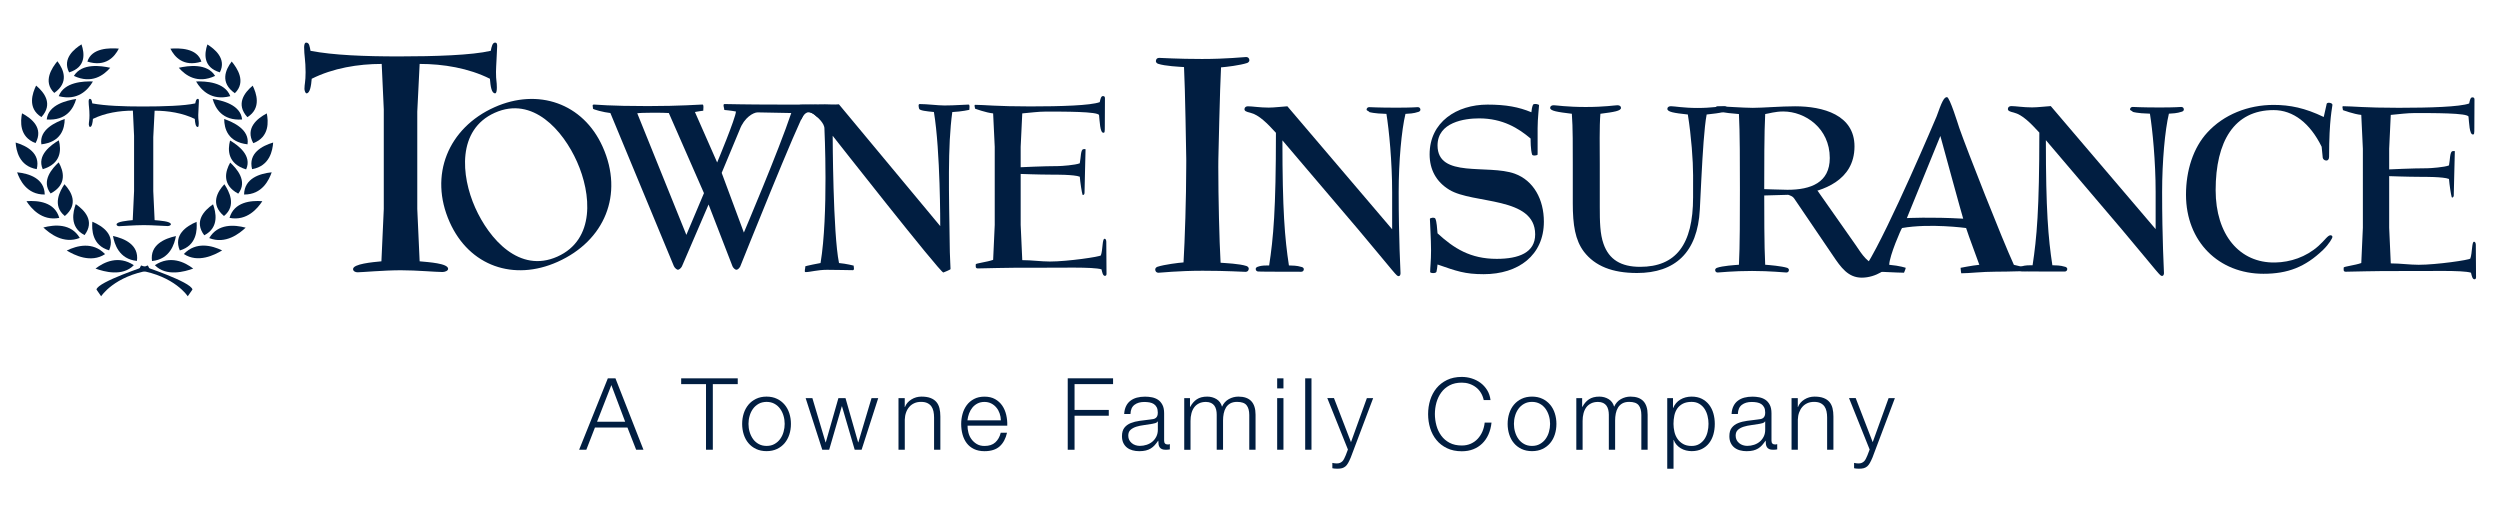 <?xml version="1.0" encoding="utf-8"?>
<!-- Generator: Adobe Illustrator 25.2.1, SVG Export Plug-In . SVG Version: 6.00 Build 0)  -->
<svg version="1.1" id="Layer_3" xmlns="http://www.w3.org/2000/svg" xmlns:xlink="http://www.w3.org/1999/xlink" x="0px" y="0px"
	 viewBox="0 0 612 124" style="enable-background:new 0 0 612 124;" xml:space="preserve">
<style type="text/css">
	.st0{fill:#011E41;}
</style>
<g>
	<g>
		<path class="st0" d="M74.95,10.43c0.78,0,0.85,0.92,1.06,2.01c5.63,1.08,13.22,1.37,21.67,1.37c8.75,0,17.82-0.29,22.46-1.37
			c0.21-1.08,0.43-2.01,1.06-2.01c0.57,0,0.5,0.65,0.5,1.01c0,0.94-0.28,5.01-0.28,6.17c0,2.25,0.21,2.27,0.21,3.79
			c0,0.65-0.07,1.45-0.42,1.45c-0.92,0-1.13-1.83-1.28-3.57c-5.22-2.61-11.39-3.63-17.2-3.63l-0.58,11.69v23.81l0.58,12.82
			c2.18,0.21,6.97,0.49,6.97,1.84c0,0.49-0.8,0.78-1.38,0.78c-1.74,0-6.24-0.43-10.2-0.43c-4.11,0-9.6,0.5-10.61,0.5
			c-0.51,0-1.08-0.28-1.08-0.78c0-1.28,4.77-1.7,6.94-1.91l0.58-12.82V26.76l-0.51-11.11c-5.78,0-11.92,1.02-17.13,3.63
			c-0.14,1.74-0.43,3.57-1.28,3.57c-0.28,0-0.5-0.72-0.5-1.09c0-1.16,0.28-1.69,0.28-4.08c0-2.88-0.36-4.15-0.36-6.1
			C74.45,11.16,74.53,10.43,74.95,10.43z"/>
		<path class="st0" d="M121.14,27.6c9.28-4.14,16.68,4.29,20.12,12.01c3.49,7.82,4.51,19.04-4.82,23.21
			c-9.28,4.15-16.68-4.29-20.12-12C112.85,43.04,111.86,31.74,121.14,27.6z M121.07,26.24c-11.35,5.07-16.13,16.64-10.99,28.14
			c4.82,10.79,15.71,14.51,26.4,9.73c11.55-5.16,16.27-16.51,11.06-28.16C142.74,25.21,131.66,21.51,121.07,26.24z"/>
		<path class="st0" d="M163.73,27.67l8.6,19.61l-4.31,10.22L156,27.73C156.83,27.56,162.46,27.56,163.73,27.67z M145.39,25.6
			c-0.55,0-0.19,0.52-0.23,1c-0.01,0.18,2.6,0.9,4.26,1.07l15.54,37.47c0.22,0.5,0.77,0.9,0.99,0.9c0.28,0,0.77-0.39,0.99-0.84
			l6.52-15.14l5.86,15.14c0.22,0.5,0.72,0.84,0.94,0.84c0.28,0,0.66-0.28,0.94-0.78c0,0,14.64-36.58,15.78-37.58
			c1.13-1,2.08-0.32,2.58-0.75c0.29-0.25,0.75-1.25,0.36-1.25c-1.88,0-0.12-0.08-9.13-0.08c-8.84,0-12.16-0.13-13.43-0.13
			c-0.5,0-0.04,1.07-0.04,1.45c0,0,1.79,0.16,2.84,0.38c-0.06,1.6-4.6,12.47-4.6,12.47l-5.44-12.35c0.16-0.07,2.04-0.32,2.04-0.32
			c0-0.49,0.19-1.51-0.2-1.51c-0.83,0-5.3,0.38-13.37,0.38c-9.5,0-12.71-0.38-13.26-0.38h0.06V25.6z M193.7,27.67
			c-3.03,9.1-11.6,29.26-11.6,29.26l-5.43-14.61l4.42-10.61c1.1-2.93,3.33-4.2,4.38-4.2C185.92,27.51,193.7,27.67,193.7,27.67z"/>
		<path class="st0" d="M270.49,24.24c0,2.6-0.02,4.63-0.03,6.57c0,1.57-0.03,1.69-0.36,1.69c-0.83,0-0.89-2.86-1.05-4.3
			c-0.1-0.92-8.77-0.88-13.12-0.88c-1.78,0-3.58,0.26-5.68,0.44l-0.39,8.19v4.99c0,0,5.68-0.28,9.2-0.28c0.77,0,4.22-0.25,5.27-0.69
			c0.28-1.33,0.19-3.45,0.91-3.45c0.39,0,0.5-0.16,0.5,0.17c0,0.94-0.25,9.15-0.25,10.59c0,0.33-0.4,0.65-0.5,0.34
			c-0.17-0.5-0.55-2.98-0.66-4.36c-1.32-0.55-6.21-0.51-7.09-0.51c-2.81,0-7.38-0.17-7.38-0.17v12.46l0.39,8.64
			c2.3,0,4.61,0.34,6.76,0.34c4.3,0,12.36-1.18,12.48-1.51c0.5-1.36,0.33-4.06,0.89-4.06c0.39,0,0.44,0.5,0.44,0.83
			c0,0.83,0.05,5.6,0.05,7.31c0,0.33,0.11,0.94-0.39,0.94s-0.66-0.87-0.83-1.59c-2.05-0.66-10.37-0.35-17.03-0.4
			c-5.41-0.05-12.55,0.17-13.26,0.17c-0.66,0-0.49-0.62-0.49-1.01c0-0.25,2.76-0.55,4.25-1.09l0.39-8.55V35.95l-0.39-8.19
			c-1.77-0.17-4.43-1.16-4.43-1.16c0-0.39-0.32-0.94,0.07-0.94c2.09,0,5.2,0.39,13.43,0.39c7.49,0,14.82-0.22,17.03-1.05
			c0.17-0.83,0.33-1.48,0.77-1.48C270.55,23.52,270.49,23.96,270.49,24.24z"/>
		<path class="st0" d="M201.96,25.53c1.21,0,2.19,0.12,3.41,0.01l24.8,29.81c0,0,0.05-18.36-1.55-27.93
			c-1.82-0.17-3.48-0.36-3.61-0.79c-0.12-0.37-0.28-1.16,0.11-1.16c1.82,0,4.5,0.35,6.08,0.35c2.64,0,4.96-0.22,5.9-0.22
			c0.39,0,0.19,0.9,0.19,1.29c0,0-1.84,0.43-4.17,0.54c-1.16,8.57-0.82,19.15-0.6,34.3c0,0.99,0.17,3.27,0.17,4.16
			c0,0.11-1.71,0.82-1.76,0.82c-0.81,0-27.09-33.47-27.09-33.47s0.06,23.96,1.55,31.15c1.82,0.17,3.58,0.63,3.58,0.63
			c0,0.33,0.28,1.12-0.22,1.12c-1.77,0-3.19-0.09-6.28-0.09c-2.38,0-4.11,0.56-5.27,0.56c-0.44,0,0.02-1-0.09-1.37
			c-0.05-0.15,3.76-0.85,3.76-0.85c1.96-11.74,0.95-32.86,0.95-32.86c0.05-1.33-1.61-2.78-2.55-3.55c-1.05-0.89-3.96-1.1-3.96-1.87
			c0-0.39,0.51-0.5,1.07-0.5C198.45,25.6,200.14,25.53,201.96,25.53z"/>
		<path class="st0" d="M196.16,29.25c0,0,0.69-1.76,1.76-1.76c1.07,0,2.21,1.26,2.21,1.26l0.76-1.64l-3.03-0.88l-2.96,0.95
			L196.16,29.25z"/>
		<path class="st0" d="M14.05,14.99c-1.3,1.57-3.65,4.96-0.77,7.76C16.98,20.16,15.57,16.99,14.05,14.99z"/>
		<path class="st0" d="M19.95,10.86c-1.66,1.04-4.81,3.44-3.03,6.86C21.05,16.45,20.73,13.14,19.95,10.86z"/>
		<path class="st0" d="M22.75,19.94c-2.3-0.07-7.03,0.1-8.37,3.6C19.01,24.74,21.51,22.06,22.75,19.94z"/>
		<path class="st0" d="M26.98,16.59c-2.25-0.5-6.93-1.2-8.89,1.99C22.42,20.62,25.37,18.45,26.98,16.59z"/>
		<path class="st0" d="M8.84,20.95c-0.86,1.76-2.25,5.5,1.3,7.71C13.06,25.47,10.85,22.62,8.84,20.95z"/>
		<path class="st0" d="M18.65,24.23c-2.27,0.35-6.84,1.37-7.21,5.02C16.27,29.59,18.01,26.53,18.65,24.23z"/>
		<path class="st0" d="M5.39,27.74c-0.37,1.88-0.74,5.77,3.31,7.29C10.71,31.38,7.8,29.01,5.39,27.74z"/>
		<path class="st0" d="M15.84,29.13c-2.12,0.74-6.31,2.56-5.71,6.2C14.94,34.78,15.82,31.49,15.84,29.13z"/>
		<path class="st0" d="M3.83,34.89c0.14,1.9,0.8,5.76,5.16,6.52C9.99,37.49,6.52,35.7,3.83,34.89z"/>
		<path class="st0" d="M14.4,34.35c-1.87,1.11-5.48,3.64-3.93,7.07C15.02,40.04,15.01,36.66,14.4,34.35z"/>
		<path class="st0" d="M4.19,42.18c0.64,1.83,2.31,5.48,6.76,5.44C10.89,43.61,7.03,42.48,4.19,42.18z"/>
		<path class="st0" d="M14.37,39.75c-1.54,1.42-4.39,4.53-1.97,7.61C16.48,45.19,15.58,41.89,14.37,39.75z"/>
		<path class="st0" d="M6.48,49.25c1.1,1.67,3.7,4.93,8.03,4.09C13.4,49.44,9.33,49.04,6.48,49.25z"/>
		<path class="st0" d="M15.78,45.1c-1.12,1.66-3.08,5.21,0.09,7.78C19.27,50.02,17.52,46.97,15.78,45.1z"/>
		<path class="st0" d="M10.61,55.69c1.52,1.43,4.91,4.15,8.92,2.55C17.4,54.64,13.33,54.97,10.61,55.69z"/>
		<path class="st0" d="M18.55,49.97c-0.66,1.82-1.63,5.64,2.15,7.58C23.26,54.15,20.75,51.49,18.55,49.97z"/>
		<path class="st0" d="M16.34,61.33c1.86,1.12,5.9,3.16,9.38,0.88C22.7,59.07,18.81,60.13,16.34,61.33z"/>
		<path class="st0" d="M22.61,54.27c-0.16,1.9-0.1,5.8,4.1,7.01C28.31,57.51,25.15,55.36,22.61,54.27z"/>
		<path class="st0" d="M23.38,65.75c2.11,0.76,6.59,2.03,9.38-0.83C28.99,62.42,25.47,64.15,23.38,65.75z"/>
		<path class="st0" d="M27.66,57.77c0.34,1.88,1.44,5.68,5.86,6.1C34.08,59.9,30.42,58.37,27.66,57.77z"/>
		<path class="st0" d="M56.72,15.06c1.3,1.57,3.65,4.96,0.77,7.76C53.79,20.23,55.2,17.05,56.72,15.06z"/>
		<path class="st0" d="M50.77,10.88c1.65,1.04,4.79,3.42,3.05,6.83C49.7,16.47,50,13.15,50.77,10.88z"/>
		<path class="st0" d="M48,19.94c2.3-0.07,7.03,0.1,8.37,3.6C51.74,24.74,49.23,22.06,48,19.94z"/>
		<path class="st0" d="M43.77,16.59c2.25-0.5,6.93-1.2,8.89,1.99C48.33,20.62,45.38,18.45,43.77,16.59z"/>
		<path class="st0" d="M61.86,20.97c0.86,1.76,2.25,5.5-1.3,7.71C57.64,25.49,59.85,22.65,61.86,20.97z"/>
		<path class="st0" d="M52.06,24.23c2.27,0.35,6.84,1.37,7.21,5.02C54.43,29.59,52.7,26.53,52.06,24.23z"/>
		<path class="st0" d="M65.31,27.76c0.37,1.88,0.74,5.77-3.31,7.29C59.99,31.41,62.9,29.03,65.31,27.76z"/>
		<path class="st0" d="M54.88,29.13c2.12,0.74,6.31,2.56,5.71,6.2C55.78,34.78,54.9,31.49,54.88,29.13z"/>
		<path class="st0" d="M66.87,34.89c-0.14,1.9-0.8,5.76-5.16,6.52C60.71,37.49,64.18,35.7,66.87,34.89z"/>
		<path class="st0" d="M56.32,34.4c1.87,1.11,5.48,3.64,3.93,7.07C55.7,40.08,55.72,36.7,56.32,34.4z"/>
		<path class="st0" d="M66.51,42.18c-0.64,1.83-2.31,5.48-6.76,5.44C59.81,43.61,63.67,42.48,66.51,42.18z"/>
		<path class="st0" d="M56.35,39.8c1.54,1.42,4.39,4.53,1.97,7.61C54.25,45.23,55.15,41.94,56.35,39.8z"/>
		<path class="st0" d="M64.22,49.25c-1.1,1.67-3.7,4.93-8.03,4.09C57.31,49.44,61.37,49.04,64.22,49.25z"/>
		<path class="st0" d="M54.92,45.1c1.12,1.66,3.08,5.21-0.09,7.78C51.43,50.02,53.18,46.97,54.92,45.1z"/>
		<path class="st0" d="M60.14,55.73c-1.52,1.43-4.92,4.15-8.92,2.55C53.34,54.68,57.42,55.01,60.14,55.73z"/>
		<path class="st0" d="M52.15,50.02c0.66,1.82,1.63,5.64-2.15,7.58C47.44,54.2,49.96,51.53,52.15,50.02z"/>
		<path class="st0" d="M54.38,61.3c-1.86,1.12-5.9,3.17-9.38,0.88C48.02,59.05,51.91,60.11,54.38,61.3z"/>
		<path class="st0" d="M48.12,54.3c0.16,1.89,0.1,5.8-4.1,7.01C42.42,57.52,45.58,55.38,48.12,54.3z"/>
		<path class="st0" d="M47.3,65.75c-2.11,0.76-6.59,2.03-9.39-0.83C41.69,62.42,45.21,64.15,47.3,65.75z"/>
		<path class="st0" d="M43.07,57.79c-0.35,1.88-1.44,5.68-5.86,6.11C36.65,59.92,40.3,58.39,43.07,57.79z"/>
		<path class="st0" d="M41.71,11.91c2.16-0.16,6.57-0.19,7.59,3.18C44.9,16.45,42.73,13.94,41.71,11.91z"/>
		<path class="st0" d="M29.09,11.9c-2.19-0.18-6.66-0.22-7.7,3.18C25.85,16.47,28.05,13.94,29.09,11.9z"/>
		<path class="st0" d="M36.2,64.98c0,0-12.3,4.01-12.58,5.9l1.14,1.65c0,0,3.15-4.95,12.01-6.37L36.2,64.98z"/>
		<path class="st0" d="M34.53,64.98c0,0,12.3,4.01,12.58,5.9l-1.15,1.65c0,0-3.15-4.95-12.01-6.37L34.53,64.98z"/>
		<path class="st0" d="M21.98,24.2c0.45,0,0.49,0.51,0.61,1.11c3.22,0.6,7.55,0.76,12.38,0.76c5,0,10.18-0.16,12.83-0.76
			c0.12-0.6,0.24-1.11,0.61-1.11c0.32,0,0.28,0.36,0.28,0.56c0,0.52-0.16,2.78-0.16,3.42c0,1.25,0.12,1.25,0.12,2.1
			c0,0.36-0.04,0.81-0.24,0.81c-0.53,0-0.65-1.01-0.73-1.98c-2.98-1.45-6.51-2.01-9.83-2.01l-0.33,6.48v13.2l0.33,7.11
			c1.24,0.12,3.98,0.27,3.98,1.02c0,0.27-0.46,0.43-0.79,0.43c-0.99,0-3.56-0.23-5.83-0.23c-2.35,0-5.48,0.27-6.06,0.27
			c-0.29,0-0.62-0.16-0.62-0.43c0-0.71,2.73-0.94,3.96-1.06l0.33-7.11V33.25l-0.29-6.16c-3.3,0-6.81,0.56-9.78,2.01
			c-0.08,0.97-0.24,1.98-0.73,1.98c-0.16,0-0.28-0.4-0.28-0.6c0-0.64,0.16-0.93,0.16-2.26c0-1.6-0.2-2.3-0.2-3.38
			C21.7,24.6,21.74,24.2,21.98,24.2z"/>
		<g>
			<path class="st0" d="M408.17,26.64c0-0.37,0.32-0.64,0.86-0.64c0.91,0,3.06,0.43,6.55,0.43s5.58-0.43,6.5-0.43
				c0.53,0,0.86,0.27,0.86,0.64c0,0.75-1.66,1.02-5.15,1.39c-0.59,3.11-0.97,9.45-1.29,15.62l-0.38,7.62
				c-0.54,10.57-6.09,15.56-15.38,15.56c-6.07,0-10.3-1.72-12.99-5.21c-2.15-2.85-2.73-6.55-2.73-11.86v-9.5
				c0-3.81,0.03-9.19-0.23-12.41c-3.54-0.43-5.31-0.7-5.31-1.45c0-0.37,0.32-0.64,0.86-0.64c0.59,0,3.17,0.43,7.84,0.43
				c4.67,0,7.19-0.43,7.78-0.43c0.54,0,0.86,0.27,0.86,0.64c0,0.75-1.66,1.02-5.04,1.45c-0.27,3.17-0.15,8.55-0.15,12.41v9.12
				c0,0.43,0,0.8,0,1.23c0,3.65,0.05,6.65,0.91,9.07c1.34,3.86,4.29,5.64,8.96,5.64c8.75,0,12.97-5.42,12.97-17.01V42.9
				c0-3.49-0.43-9.55-1.29-14.87C409.69,27.66,408.17,27.39,408.17,26.64z"/>
			<g>
				<path class="st0" d="M569.5,25.75c0.01-0.53,0.33-0.67,0.87-0.57c0.45,0.08,0.61,0.33,0.61,0.49c0,0.54-0.82,3.38-0.82,12.73
					c0,0.61-0.32,0.9-0.65,0.9c-0.5,0-0.82-0.33-0.9-0.66l-0.27-2.72c-2.84-5.76-6.93-8.97-11.77-8.97
					c-9.65,0-14.18,7.67-14.18,19.61c0,10.89,5.84,17.89,14.6,17.7c3.68-0.08,7.5-1.31,10.58-4.06c1.49-1.32,2.26-2.61,2.92-2.61
					c0.28,0,0.49,0.16,0.49,0.44c0,0.22-0.77,1.67-2.31,3.16c-4.35,4.18-8.64,5.83-14.58,5.83c-10.89,0-18.96-7.81-18.96-19.37
					c0-5.88,1.76-11.46,5.22-15.21c4.02-4.4,10-6.76,16.22-6.76c4.01,0,7.7,0.75,12.28,2.96L569.5,25.75z"/>
			</g>
			<g>
				<g>
					<path class="st0" d="M305.14,65.12c-1.71-0.57-5.17-0.71-6.34-0.8c-0.31-5.41-0.56-16-0.56-23.42c0-0.81,0-0.7,0.01-1.53
						l0.01-0.61c0,0,0.38-17.48,0.65-22.27c1.17-0.08,4.68-0.5,6.39-1.07c0.23-0.08,0.55-0.33,0.55-0.65c0-0.48-0.31-0.81-0.78-0.81
						c-0.54,0-4.74,0.48-10.81,0.48c-5.99,0-9.82-0.27-10.52-0.27c-0.47,0-0.78,0.32-0.78,0.81c0,0.32,0.31,0.56,0.55,0.64
						c1.71,0.57,5.17,0.72,6.34,0.8c0.27,4.7,0.54,22.14,0.54,22.14l0.01,0.79c0,0.6-0.01,1.01-0.01,1.57
						c0,7.43-0.34,17.92-0.66,23.32c-1.17,0.08-4.68,0.51-6.39,1.07c-0.23,0.08-0.54,0.32-0.54,0.65c0,0.48,0.31,0.81,0.78,0.81
						c0.54,0,4.74-0.49,10.82-0.49c5.99,0,9.82,0.27,10.52,0.27c0.47,0,0.78-0.32,0.78-0.81C305.68,65.44,305.38,65.2,305.14,65.12z
						"/>
				</g>
			</g>
			<path class="st0" d="M340.8,56.13l-25.65-30.11c-1.15,0.06-3.19,0.32-4.58,0.32c-2.16,0-4.01-0.32-5.09-0.32
				c-0.45,0-0.83,0.25-0.83,0.7s0.38,0.63,1.46,0.89c2.1,0.51,4.14,2.61,6.24,4.9c0,18.97-0.63,25.72-1.66,32.47
				c-0.83,0.06-1.57-0.11-2.84,0.34c-0.19,0.06-0.45,0.25-0.45,0.51c0,0.38,0.25,0.64,0.64,0.64c0.32,0,1.38,0.05,5.2,0.05
				c4.77,0,4.92,0.01,5.3,0.01c0.38,0,0.64-0.26,0.64-0.64c0-0.25-0.25-0.45-0.45-0.51c-1.46-0.44-2.25-0.33-3.2-0.4
				c-1.02-6.68-1.59-13.5-1.59-30.62l18.53,21.78c9.42,11.21,9.36,11.46,9.93,11.46c0.32,0,0.45-0.38,0.45-0.7
				c0-0.51-0.45-8.21-0.45-19.86c0-7.45,0.7-15.22,1.66-19.16c0.83-0.06,1.93-0.06,3.21-0.5c0.19-0.06,0.45-0.25,0.45-0.51
				c0-0.38-0.25-0.64-0.64-0.64c-0.32,0-1.3,0.13-5.25,0.13c-4.52,0-6.21-0.13-6.65-0.13c-0.38,0-0.64,0.26-0.64,0.64
				c0,0.26,1.28,0.65,0.44,0.51c1.53,0.44,3.34,0.44,4.42,0.5c0.64,3.95,1.4,11.72,1.4,19.16V56.13L340.8,56.13z"/>
			<path class="st0" d="M376.41,37.32c0,0.2,0,0.37-0.01,0.52c-0.01,0.21-1.21,0.39-1.34,0.01c-0.37-1.14-0.37-3.52-0.37-3.94
				c-2.94-2.49-6.8-4.93-12.61-4.93c-3.56,0-10.17,0.94-10.17,6.62c0,8.12,12.36,4.55,18.91,6.92c4.62,1.69,7.12,6.31,7.12,11.74
				c0,8.24-6.24,12.86-14.73,12.86c-4.62,0-6.62-0.75-11.3-2.37c-0.09,0.7-0.13,1.32-0.26,1.77c-0.13,0.48-1.55,0.38-1.55,0.07
				c0-1.06,0.22-2.6,0.22-5.28c0-2.87-0.28-6.83-0.28-7.71c0-0.31,1.17-0.45,1.34-0.07c0.34,0.79,0.4,2.21,0.53,3.59
				c4,3.68,8.05,6.25,14.48,6.25c5.37,0,9.42-1.5,9.42-5.99c0-9.36-15.23-7.37-21.03-10.93c-3.19-1.94-4.81-4.93-4.81-8.67
				c0-7.93,6.68-12.17,14.17-12.17c4.56,0,7.65,0.59,10.74,1.87c0.06-0.61,0.17-1.33,0.4-1.83c0.16-0.35,1.48-0.18,1.48,0.13
				c0,0.44-0.35,3.23-0.35,5.6L376.41,37.32L376.41,37.32z"/>
			<path class="st0" d="M605.75,24.56c0,2.63-0.02,4.69-0.03,6.65c0,1.58-0.03,1.71-0.37,1.71c-0.84,0-0.9-2.89-1.06-4.35
				c-0.1-0.94-8.87-0.89-13.28-0.89c-1.8,0-3.62,0.26-5.75,0.45l-0.39,8.29v5.05c0,0,5.74-0.28,9.31-0.28c0.78,0,4.27-0.25,5.33-0.7
				c0.28-1.34,0.19-3.49,0.92-3.49c0.39,0,0.51-0.17,0.51,0.17c0,0.95-0.26,9.26-0.26,10.72c0,0.34-0.4,0.66-0.51,0.34
				c-0.17-0.51-0.55-3.02-0.66-4.42c-1.34-0.56-6.28-0.52-7.17-0.52c-2.84,0-7.47-0.17-7.47-0.17v12.61l0.39,8.75
				c2.33,0,4.66,0.34,6.84,0.34c4.35,0,12.51-1.19,12.63-1.53c0.51-1.37,0.34-4.11,0.9-4.11c0.39,0,0.45,0.5,0.45,0.84
				c0,0.84,0.05,5.67,0.05,7.4c0,0.33,0.11,0.95-0.39,0.95s-0.67-0.88-0.84-1.61c-2.07-0.67-10.49-0.35-17.24-0.41
				c-5.48-0.05-12.7,0.17-13.43,0.17c-0.67,0-0.49-0.63-0.49-1.02c0-0.26,2.79-0.56,4.3-1.11l0.39-8.66V36.42l-0.39-8.29
				c-1.79-0.17-4.49-1.17-4.49-1.17c0-0.39-0.32-0.96,0.07-0.96c2.11,0,5.26,0.39,13.59,0.39c7.58,0,15-0.23,17.24-1.06
				c0.17-0.84,0.33-1.5,0.78-1.5C605.81,23.83,605.75,24.28,605.75,24.56z"/>
			<g>
				<path class="st0" d="M440.89,47.6c5.15-0.82,13.09-3.29,13.09-11.77c0-7.72-7.7-9.81-14.54-9.81c-3.52,0-7.88,0.38-10.36,0.38
					c-2.24,0-7.45-0.38-8.6-0.38c-0.36,0-0.61,0.25-0.61,0.63c0,0.25,0.24,0.44,0.43,0.51c1.33,0.44,4.48,0.69,5.39,0.76
					c0.24,4.24,0.24,12.59,0.24,18.41s0,14.24-0.24,18.48c-0.91,0.07-4.06,0.26-5.39,0.76c-0.18,0.07-0.43,0.26-0.43,0.51
					c0,0.38,0.24,0.63,0.61,0.63c0.48,0,3.7-0.38,8.42-0.38c4.48,0,7.94,0.38,8.42,0.38c0.36,0,0.61-0.25,0.61-0.63
					c0-0.25-0.24-0.44-0.42-0.51c-1.39-0.44-4.36-0.69-5.39-0.76c-0.24-4.49-0.24-13.22-0.24-18.48c0-5.37,0-13.98,0.24-18.41
					c0.91-0.13,2.42-0.63,4.42-0.63c5.39,0,11.39,4.11,11.39,11.39c0,6.01-4.6,7.78-10.36,7.78c-1.52,0-5.97-0.19-6.58-0.19
					c-0.55,0-0.79,0.19-0.79,0.5c0,0.44-0.05,0.6,1.07,1.1L440.89,47.6z"/>
				<path class="st0" d="M437.77,47.5c0,0.44,0.85,0.22,1.46,1.11l9.45,13.92l0,0c2,2.98,3.75,5.44,7.09,5.44
					c3.51,0,6.66-2.34,6.66-3.29c0-0.32-0.24-0.57-0.55-0.57c-0.42,0-0.97,0.57-2.36,0.57c-2.18,0-3.64-2.28-5.33-4.81l-9.59-13.66"
					/>
			</g>
			<path class="st0" d="M493,64.83c-2.9-6.31-11.48-28.11-13.36-33.49c-0.3-0.9-2.36-7.57-3.02-7.57c-0.78,0-1.33,1.35-2.54,4.73
				c0,0-11.54,27.35-17.1,36.32c-1.81,0.18-3.57,0.63-3.57,0.63c0,0.42-0.28,1.2,0.14,1.17c1.86-0.14,3-0.17,5.12-0.17
				c0.3,0,6.04,0.31,7.43,0.31c0,0,0.42-0.96,0.42-1.2c0,0-1.38-0.5-4.04-0.74c0.06-2.25,2.93-8.82,3.14-9c6.82-1.2,15.68,0,15.68,0
				c0.59,1.91,3.17,8.69,3.24,9c-1.81,0.18-4.59,0.74-4.59,0.74c0,0.49,0.16,1.34,0.16,1.34c2.05,0,4.98-0.39,8.43-0.39
				c3.56,0,7.22-0.17,8.6-0.17c0.48,0,0.04-0.3,0.04-0.72C497.17,65.64,494.71,65.31,493,64.83z M466.8,53.39l8.2-20.11
				c0,0,5.48,20.07,5.59,20.25C472.61,53.08,466.8,53.39,466.8,53.39z"/>
			<path class="st0" d="M527.69,56.08l-25.66-30.11c-1.14,0.06-3.18,0.32-4.58,0.32c-2.16,0-4.01-0.32-5.09-0.32
				c-0.45,0-0.83,0.25-0.83,0.7s0.38,0.63,1.46,0.89c2.1,0.51,4.14,2.61,6.24,4.9c0,18.97-0.63,25.72-1.65,32.47
				c-0.83,0.06-1.57-0.11-2.84,0.34c-0.19,0.06-0.45,0.25-0.45,0.51c0,0.38,0.25,0.64,0.64,0.64c0.32,0,1.38,0.05,5.2,0.05
				c4.77,0,4.92,0.01,5.3,0.01c0.38,0,0.64-0.26,0.64-0.64c0-0.25-0.26-0.45-0.45-0.51c-1.46-0.44-2.25-0.33-3.2-0.4
				c-1.02-6.68-1.59-13.5-1.59-30.62l18.53,21.78c9.42,11.21,9.36,11.46,9.93,11.46c0.32,0,0.45-0.38,0.45-0.7
				c0-0.51-0.45-8.21-0.45-19.86c0-7.45,0.7-15.22,1.66-19.16c0.83-0.06,1.93-0.06,3.21-0.5c0.19-0.06,0.45-0.25,0.45-0.51
				c0-0.38-0.25-0.64-0.64-0.64c-0.32,0-1.3,0.13-5.25,0.13c-4.52,0-6.21-0.13-6.65-0.13c-0.38,0-0.64,0.26-0.64,0.64
				c0,0.26,1.28,0.65,0.44,0.51c1.53,0.44,3.34,0.44,4.43,0.5c0.64,3.95,1.4,11.72,1.4,19.16v9.09H527.69z"/>
		</g>
	</g>
	<g>
		<path class="st0" d="M150.66,92.61l6.86,17.49h-1.79l-2.13-5.44h-7.96l-2.11,5.44h-1.76l7.03-17.49H150.66z M153.04,103.24
			l-3.38-8.97l-3.5,8.97H153.04z"/>
		<path class="st0" d="M180.6,92.61v1.42h-6.1v16.07h-1.67V94.03h-6.08v-1.42H180.6z"/>
		<path class="st0" d="M190.21,97.63c0.74,0.36,1.37,0.84,1.87,1.44c0.51,0.6,0.89,1.31,1.15,2.12c0.26,0.81,0.39,1.67,0.39,2.58
			c0,0.92-0.13,1.78-0.39,2.59s-0.65,1.51-1.15,2.12c-0.51,0.6-1.13,1.08-1.87,1.43c-0.74,0.35-1.6,0.53-2.56,0.53
			s-1.82-0.18-2.56-0.53c-0.74-0.35-1.37-0.83-1.87-1.43c-0.51-0.6-0.89-1.31-1.15-2.12c-0.26-0.81-0.39-1.67-0.39-2.59
			c0-0.91,0.13-1.77,0.39-2.58c0.26-0.81,0.65-1.51,1.15-2.12c0.51-0.6,1.13-1.09,1.87-1.44c0.74-0.36,1.6-0.54,2.56-0.54
			S189.47,97.27,190.21,97.63z M185.72,98.85c-0.55,0.31-1.02,0.72-1.38,1.22c-0.37,0.51-0.65,1.08-0.83,1.73
			c-0.19,0.64-0.28,1.3-0.28,1.97s0.09,1.33,0.28,1.97s0.47,1.22,0.83,1.73c0.37,0.51,0.83,0.92,1.38,1.22
			c0.55,0.31,1.2,0.47,1.94,0.47s1.38-0.15,1.94-0.47c0.55-0.31,1.02-0.72,1.38-1.22c0.37-0.51,0.65-1.08,0.83-1.73
			c0.19-0.65,0.28-1.3,0.28-1.97s-0.09-1.33-0.28-1.97c-0.19-0.65-0.46-1.22-0.83-1.73s-0.83-0.92-1.38-1.22
			c-0.55-0.31-1.2-0.47-1.94-0.47C186.92,98.39,186.27,98.54,185.72,98.85z"/>
		<path class="st0" d="M198.87,97.46l3.23,10.83h0.05l3.09-10.83h1.74l3.09,10.83h0.05l3.23-10.83h1.64l-4.07,12.64h-1.69
			l-3.11-10.63h-0.05l-3.09,10.63h-1.69l-4.07-12.64H198.87z"/>
		<path class="st0" d="M221.48,97.46v2.18h0.05c0.29-0.77,0.82-1.38,1.57-1.85s1.58-0.7,2.47-0.7c0.88,0,1.62,0.11,2.22,0.34
			c0.6,0.23,1.07,0.55,1.43,0.97c0.36,0.42,0.61,0.93,0.76,1.53s0.22,1.28,0.22,2.03v8.13h-1.54v-7.89c0-0.54-0.05-1.04-0.15-1.51
			c-0.1-0.46-0.27-0.87-0.51-1.21c-0.24-0.34-0.58-0.61-0.99-0.81c-0.42-0.2-0.93-0.29-1.56-0.29c-0.62,0-1.17,0.11-1.65,0.33
			s-0.89,0.52-1.22,0.91c-0.33,0.38-0.6,0.84-0.78,1.37c-0.19,0.53-0.29,1.11-0.31,1.73v7.37h-1.54V97.46H221.48z"/>
		<path class="st0" d="M237.07,105.92c0.15,0.6,0.4,1.13,0.75,1.6c0.34,0.47,0.78,0.87,1.3,1.18s1.15,0.47,1.89,0.47
			c1.13,0,2.01-0.29,2.65-0.88s1.08-1.37,1.32-2.35h1.54c-0.33,1.44-0.93,2.55-1.8,3.33c-0.87,0.78-2.11,1.18-3.71,1.18
			c-1,0-1.86-0.18-2.58-0.53c-0.73-0.35-1.32-0.83-1.78-1.44c-0.46-0.61-0.8-1.32-1.02-2.13s-0.33-1.66-0.33-2.56
			c0-0.83,0.11-1.65,0.33-2.45c0.22-0.8,0.56-1.51,1.02-2.14s1.05-1.13,1.78-1.52s1.59-0.58,2.58-0.58c1.01,0,1.88,0.2,2.6,0.61
			s1.3,0.94,1.75,1.6c0.45,0.66,0.77,1.42,0.97,2.28s0.28,1.73,0.25,2.61h-9.72C236.84,104.75,236.91,105.32,237.07,105.92z
			 M244.71,101.2c-0.19-0.54-0.45-1.02-0.8-1.43c-0.34-0.42-0.76-0.75-1.25-1s-1.05-0.38-1.67-0.38c-0.64,0-1.2,0.13-1.69,0.38
			s-0.91,0.59-1.25,1c-0.34,0.42-0.62,0.9-0.82,1.44c-0.2,0.55-0.34,1.11-0.4,1.68h8.18C245,102.31,244.9,101.74,244.71,101.2z"/>
		<path class="st0" d="M272.48,92.61v1.42h-9.43v6.32h8.38v1.42h-8.38v8.33h-1.67V92.61H272.48z"/>
		<path class="st0" d="M275.66,99.42c0.26-0.54,0.62-0.98,1.07-1.32s0.98-0.6,1.58-0.76c0.6-0.16,1.27-0.24,2.01-0.24
			c0.55,0,1.11,0.05,1.67,0.16c0.55,0.11,1.05,0.31,1.49,0.6s0.8,0.71,1.08,1.24s0.42,1.22,0.42,2.07v6.71
			c0,0.62,0.3,0.93,0.91,0.93c0.18,0,0.34-0.03,0.49-0.1v1.3c-0.18,0.03-0.34,0.06-0.48,0.07c-0.14,0.02-0.31,0.02-0.53,0.02
			c-0.39,0-0.71-0.05-0.94-0.16c-0.24-0.11-0.42-0.26-0.55-0.45c-0.13-0.2-0.22-0.43-0.26-0.7s-0.06-0.57-0.06-0.89h-0.05
			c-0.28,0.41-0.56,0.77-0.85,1.09s-0.6,0.58-0.96,0.8c-0.35,0.21-0.75,0.38-1.2,0.49s-0.98,0.17-1.6,0.17
			c-0.59,0-1.14-0.07-1.65-0.21c-0.51-0.14-0.96-0.36-1.35-0.66c-0.38-0.3-0.69-0.69-0.91-1.15c-0.22-0.47-0.33-1.02-0.33-1.65
			c0-0.88,0.2-1.57,0.59-2.07c0.39-0.5,0.91-0.88,1.56-1.14s1.37-0.44,2.18-0.55s1.63-0.21,2.46-0.31c0.33-0.03,0.61-0.07,0.86-0.12
			c0.24-0.05,0.45-0.13,0.61-0.26c0.16-0.12,0.29-0.29,0.38-0.5s0.13-0.49,0.13-0.83c0-0.52-0.09-0.95-0.26-1.29
			c-0.17-0.33-0.41-0.6-0.71-0.8c-0.3-0.19-0.65-0.33-1.05-0.4s-0.83-0.11-1.29-0.11c-0.98,0-1.78,0.23-2.4,0.7
			c-0.62,0.47-0.95,1.21-0.98,2.24h-1.54C275.24,100.59,275.4,99.96,275.66,99.42z M283.38,103.19c-0.1,0.18-0.29,0.31-0.56,0.39
			c-0.28,0.08-0.52,0.14-0.74,0.17c-0.65,0.11-1.33,0.22-2.02,0.31s-1.33,0.22-1.9,0.4s-1.04,0.44-1.41,0.77
			c-0.37,0.33-0.55,0.81-0.55,1.43c0,0.39,0.08,0.74,0.23,1.04c0.16,0.3,0.36,0.56,0.63,0.78c0.26,0.22,0.56,0.39,0.91,0.5
			c0.34,0.11,0.69,0.17,1.05,0.17c0.59,0,1.15-0.09,1.69-0.27s1.01-0.44,1.41-0.78s0.72-0.76,0.96-1.25s0.36-1.04,0.36-1.66v-2.01
			h-0.06V103.19z"/>
		<path class="st0" d="M291.31,97.46v2.13h0.07c0.41-0.78,0.94-1.4,1.6-1.84c0.66-0.44,1.51-0.66,2.54-0.66
			c0.83,0,1.59,0.2,2.27,0.61s1.13,1.03,1.36,1.86c0.38-0.83,0.93-1.45,1.67-1.86c0.74-0.41,1.52-0.61,2.35-0.61
			c2.79,0,4.19,1.48,4.19,4.43v8.57h-1.54v-8.5c0-1.04-0.22-1.84-0.66-2.39s-1.22-0.82-2.33-0.82c-0.67,0-1.22,0.13-1.67,0.38
			c-0.44,0.25-0.79,0.59-1.05,1.02c-0.26,0.43-0.44,0.91-0.55,1.46c-0.11,0.55-0.16,1.11-0.16,1.7v7.15h-1.55v-8.57
			c0-0.42-0.04-0.83-0.13-1.21s-0.24-0.72-0.44-1s-0.48-0.51-0.82-0.67c-0.34-0.16-0.76-0.25-1.25-0.25c-0.65,0-1.22,0.12-1.7,0.36
			s-0.87,0.56-1.18,0.98c-0.3,0.42-0.53,0.91-0.67,1.47c-0.15,0.56-0.22,1.18-0.22,1.85v7.06h-1.54V97.46H291.31z"/>
		<path class="st0" d="M314.19,92.61v2.47h-1.54v-2.47H314.19z M314.19,97.46v12.64h-1.54V97.46H314.19z"/>
		<path class="st0" d="M321.05,92.61v17.49h-1.54V92.61H321.05z"/>
		<path class="st0" d="M326.56,97.46l4.16,10.78l3.89-10.78h1.54l-5.49,14.55c-0.23,0.54-0.44,0.98-0.64,1.33s-0.41,0.63-0.65,0.83
			c-0.24,0.2-0.52,0.35-0.83,0.44c-0.32,0.09-0.72,0.13-1.21,0.13c-0.31-0.02-0.55-0.03-0.72-0.04s-0.32-0.04-0.45-0.08v-1.3
			c0.18,0.03,0.36,0.06,0.53,0.09s0.35,0.04,0.53,0.04c0.34,0,0.62-0.05,0.84-0.15s0.41-0.23,0.58-0.4c0.16-0.17,0.3-0.38,0.42-0.63
			c0.11-0.25,0.24-0.52,0.37-0.81l0.54-1.42l-5.05-12.59h1.64V97.46z"/>
		<path class="st0" d="M362.48,96.1c-0.33-0.53-0.74-0.98-1.22-1.33c-0.48-0.36-1.01-0.63-1.59-0.82s-1.19-0.28-1.82-0.28
			c-1.16,0-2.16,0.22-2.99,0.66s-1.52,1.03-2.04,1.75c-0.53,0.73-0.92,1.55-1.18,2.46c-0.25,0.92-0.38,1.85-0.38,2.82
			c0,0.95,0.13,1.88,0.38,2.81c0.25,0.92,0.65,1.75,1.18,2.48s1.21,1.31,2.04,1.75c0.83,0.44,1.83,0.66,2.99,0.66
			c0.82,0,1.55-0.15,2.2-0.44c0.65-0.29,1.22-0.69,1.69-1.2c0.47-0.51,0.86-1.1,1.15-1.77c0.29-0.68,0.48-1.41,0.56-2.19h1.67
			c-0.11,1.08-0.37,2.05-0.76,2.92c-0.39,0.87-0.9,1.6-1.52,2.2s-1.35,1.07-2.19,1.4s-1.78,0.49-2.81,0.49
			c-1.37,0-2.58-0.25-3.61-0.75c-1.04-0.5-1.9-1.16-2.58-2c-0.69-0.83-1.2-1.8-1.54-2.89s-0.51-2.25-0.51-3.45
			c0-1.21,0.17-2.36,0.51-3.45s0.86-2.06,1.54-2.9c0.69-0.84,1.55-1.51,2.58-2.01c1.04-0.5,2.24-0.75,3.61-0.75
			c0.83,0,1.65,0.12,2.44,0.37s1.51,0.61,2.16,1.09c0.64,0.48,1.18,1.07,1.62,1.78c0.43,0.7,0.71,1.51,0.82,2.43h-1.66
			C363.06,97.23,362.82,96.63,362.48,96.1z"/>
		<path class="st0" d="M377.6,97.63c0.74,0.36,1.37,0.84,1.87,1.44c0.51,0.6,0.89,1.31,1.15,2.12c0.26,0.81,0.39,1.67,0.39,2.58
			c0,0.92-0.13,1.78-0.39,2.59s-0.64,1.51-1.15,2.12c-0.51,0.6-1.13,1.08-1.87,1.43s-1.6,0.53-2.56,0.53s-1.82-0.18-2.56-0.53
			s-1.37-0.83-1.87-1.43c-0.51-0.6-0.89-1.31-1.15-2.12c-0.26-0.81-0.39-1.67-0.39-2.59c0-0.91,0.13-1.77,0.39-2.58
			c0.26-0.81,0.64-1.51,1.15-2.12c0.51-0.6,1.13-1.09,1.87-1.44c0.74-0.36,1.6-0.54,2.56-0.54S376.85,97.27,377.6,97.63z
			 M373.1,98.85c-0.56,0.31-1.02,0.72-1.38,1.22c-0.37,0.51-0.65,1.08-0.83,1.73c-0.19,0.64-0.28,1.3-0.28,1.97s0.09,1.33,0.28,1.97
			s0.46,1.22,0.83,1.73s0.83,0.92,1.38,1.22c0.55,0.31,1.2,0.47,1.93,0.47s1.38-0.15,1.94-0.47c0.55-0.31,1.02-0.72,1.38-1.22
			c0.37-0.51,0.65-1.08,0.83-1.73c0.19-0.65,0.28-1.3,0.28-1.97s-0.09-1.33-0.28-1.97c-0.19-0.65-0.47-1.22-0.83-1.73
			c-0.37-0.51-0.83-0.92-1.38-1.22c-0.56-0.31-1.2-0.47-1.94-0.47S373.66,98.54,373.1,98.85z"/>
		<path class="st0" d="M387.31,97.46v2.13h0.07c0.41-0.78,0.94-1.4,1.6-1.84c0.66-0.44,1.51-0.66,2.53-0.66
			c0.83,0,1.59,0.2,2.27,0.61s1.13,1.03,1.36,1.86c0.37-0.83,0.93-1.45,1.66-1.86c0.74-0.41,1.52-0.61,2.35-0.61
			c2.79,0,4.19,1.48,4.19,4.43v8.57h-1.54v-8.5c0-1.04-0.22-1.84-0.66-2.39s-1.22-0.82-2.33-0.82c-0.67,0-1.22,0.13-1.67,0.38
			c-0.44,0.25-0.79,0.59-1.05,1.02c-0.26,0.43-0.44,0.91-0.55,1.46c-0.11,0.55-0.16,1.11-0.16,1.7v7.15h-1.54v-8.57
			c0-0.42-0.05-0.83-0.14-1.21c-0.09-0.38-0.24-0.72-0.44-1c-0.21-0.29-0.48-0.51-0.82-0.67c-0.34-0.16-0.76-0.25-1.25-0.25
			c-0.65,0-1.22,0.12-1.7,0.36s-0.87,0.56-1.18,0.98c-0.3,0.42-0.53,0.91-0.67,1.47c-0.15,0.56-0.22,1.18-0.22,1.85v7.06h-1.54
			V97.46H387.31z"/>
		<path class="st0" d="M409.55,97.46v2.4h0.05c0.36-0.88,0.94-1.56,1.75-2.05c0.81-0.48,1.73-0.72,2.76-0.72
			c0.96,0,1.8,0.18,2.51,0.54c0.71,0.36,1.3,0.85,1.77,1.46s0.82,1.32,1.05,2.13c0.23,0.81,0.34,1.66,0.34,2.56
			s-0.11,1.75-0.34,2.56s-0.58,1.52-1.05,2.13s-1.07,1.09-1.77,1.44c-0.71,0.35-1.55,0.53-2.51,0.53c-0.46,0-0.91-0.06-1.37-0.17
			s-0.88-0.29-1.27-0.52c-0.39-0.23-0.74-0.52-1.04-0.86c-0.3-0.34-0.54-0.74-0.7-1.2h-0.05v7.05h-1.54V97.46H409.55z
			 M418.01,101.83c-0.15-0.64-0.4-1.22-0.73-1.73c-0.33-0.51-0.76-0.92-1.29-1.24c-0.52-0.32-1.15-0.48-1.89-0.48
			c-0.85,0-1.56,0.15-2.13,0.44c-0.57,0.3-1.03,0.69-1.37,1.18s-0.58,1.06-0.72,1.71s-0.21,1.34-0.21,2.06
			c0,0.65,0.08,1.3,0.23,1.95c0.15,0.65,0.41,1.22,0.76,1.73s0.81,0.92,1.37,1.24s1.25,0.48,2.07,0.48c0.74,0,1.36-0.16,1.89-0.48
			c0.52-0.32,0.95-0.73,1.29-1.24c0.33-0.51,0.58-1.08,0.73-1.73c0.16-0.64,0.23-1.29,0.23-1.95
			C418.25,103.12,418.17,102.48,418.01,101.83z"/>
		<path class="st0" d="M424.35,99.42c0.26-0.54,0.62-0.98,1.07-1.32s0.98-0.6,1.58-0.76c0.6-0.16,1.27-0.24,2.01-0.24
			c0.55,0,1.11,0.05,1.66,0.16c0.55,0.11,1.05,0.31,1.49,0.6s0.8,0.71,1.08,1.24s0.42,1.22,0.42,2.07v6.71
			c0,0.62,0.3,0.93,0.91,0.93c0.18,0,0.34-0.03,0.49-0.1v1.3c-0.18,0.03-0.34,0.06-0.48,0.07c-0.14,0.02-0.31,0.02-0.53,0.02
			c-0.39,0-0.71-0.05-0.94-0.16c-0.24-0.11-0.42-0.26-0.55-0.45s-0.22-0.43-0.26-0.7s-0.06-0.57-0.06-0.89h-0.05
			c-0.28,0.41-0.56,0.77-0.84,1.09c-0.29,0.32-0.6,0.58-0.96,0.8c-0.35,0.21-0.75,0.38-1.2,0.49s-0.98,0.17-1.6,0.17
			c-0.59,0-1.14-0.07-1.65-0.21c-0.52-0.14-0.96-0.36-1.35-0.66c-0.38-0.3-0.69-0.69-0.91-1.15s-0.33-1.02-0.33-1.65
			c0-0.88,0.19-1.57,0.59-2.07c0.39-0.5,0.91-0.88,1.56-1.14c0.64-0.26,1.37-0.44,2.18-0.55s1.63-0.21,2.46-0.31
			c0.33-0.03,0.61-0.07,0.86-0.12c0.24-0.05,0.45-0.13,0.61-0.26c0.16-0.12,0.29-0.29,0.38-0.5s0.13-0.49,0.13-0.83
			c0-0.52-0.08-0.95-0.26-1.29c-0.17-0.33-0.41-0.6-0.71-0.8c-0.3-0.19-0.65-0.33-1.05-0.4s-0.83-0.11-1.29-0.11
			c-0.98,0-1.78,0.23-2.4,0.7c-0.62,0.47-0.95,1.21-0.98,2.24h-1.54C423.93,100.59,424.08,99.96,424.35,99.42z M432.06,103.19
			c-0.1,0.18-0.29,0.31-0.56,0.39c-0.28,0.08-0.52,0.14-0.73,0.17c-0.65,0.11-1.33,0.22-2.02,0.31s-1.33,0.22-1.9,0.4
			s-1.04,0.44-1.41,0.77c-0.37,0.33-0.55,0.81-0.55,1.43c0,0.39,0.08,0.74,0.23,1.04c0.15,0.3,0.36,0.56,0.63,0.78
			c0.26,0.22,0.56,0.39,0.91,0.5c0.34,0.11,0.69,0.17,1.05,0.17c0.59,0,1.15-0.09,1.69-0.27s1.01-0.44,1.41-0.78
			s0.72-0.76,0.96-1.25s0.35-1.04,0.35-1.66v-2.01h-0.06V103.19z"/>
		<path class="st0" d="M440.1,97.46v2.18h0.05c0.29-0.77,0.82-1.38,1.57-1.85s1.58-0.7,2.47-0.7c0.88,0,1.62,0.11,2.22,0.34
			c0.6,0.23,1.07,0.55,1.43,0.97s0.61,0.93,0.76,1.53c0.15,0.6,0.22,1.28,0.22,2.03v8.13h-1.54v-7.89c0-0.54-0.05-1.04-0.15-1.51
			c-0.1-0.46-0.27-0.87-0.51-1.21c-0.25-0.34-0.58-0.61-0.99-0.81c-0.42-0.2-0.94-0.29-1.56-0.29s-1.17,0.11-1.65,0.33
			c-0.48,0.22-0.89,0.52-1.22,0.91c-0.33,0.38-0.59,0.84-0.78,1.37c-0.19,0.53-0.29,1.11-0.31,1.73v7.37h-1.54V97.46H440.1z"/>
		<path class="st0" d="M454.28,97.46l4.16,10.78l3.89-10.78h1.54l-5.49,14.55c-0.23,0.54-0.44,0.98-0.64,1.33s-0.41,0.63-0.65,0.83
			c-0.24,0.2-0.52,0.35-0.83,0.44c-0.32,0.09-0.72,0.13-1.21,0.13c-0.31-0.02-0.55-0.03-0.72-0.04s-0.32-0.04-0.45-0.08v-1.3
			c0.18,0.03,0.36,0.06,0.53,0.09s0.35,0.04,0.53,0.04c0.34,0,0.62-0.05,0.84-0.15s0.41-0.23,0.58-0.4c0.16-0.17,0.3-0.38,0.42-0.63
			c0.11-0.25,0.24-0.52,0.37-0.81l0.54-1.42l-5.05-12.59h1.64V97.46z"/>
	</g>
</g>
</svg>

